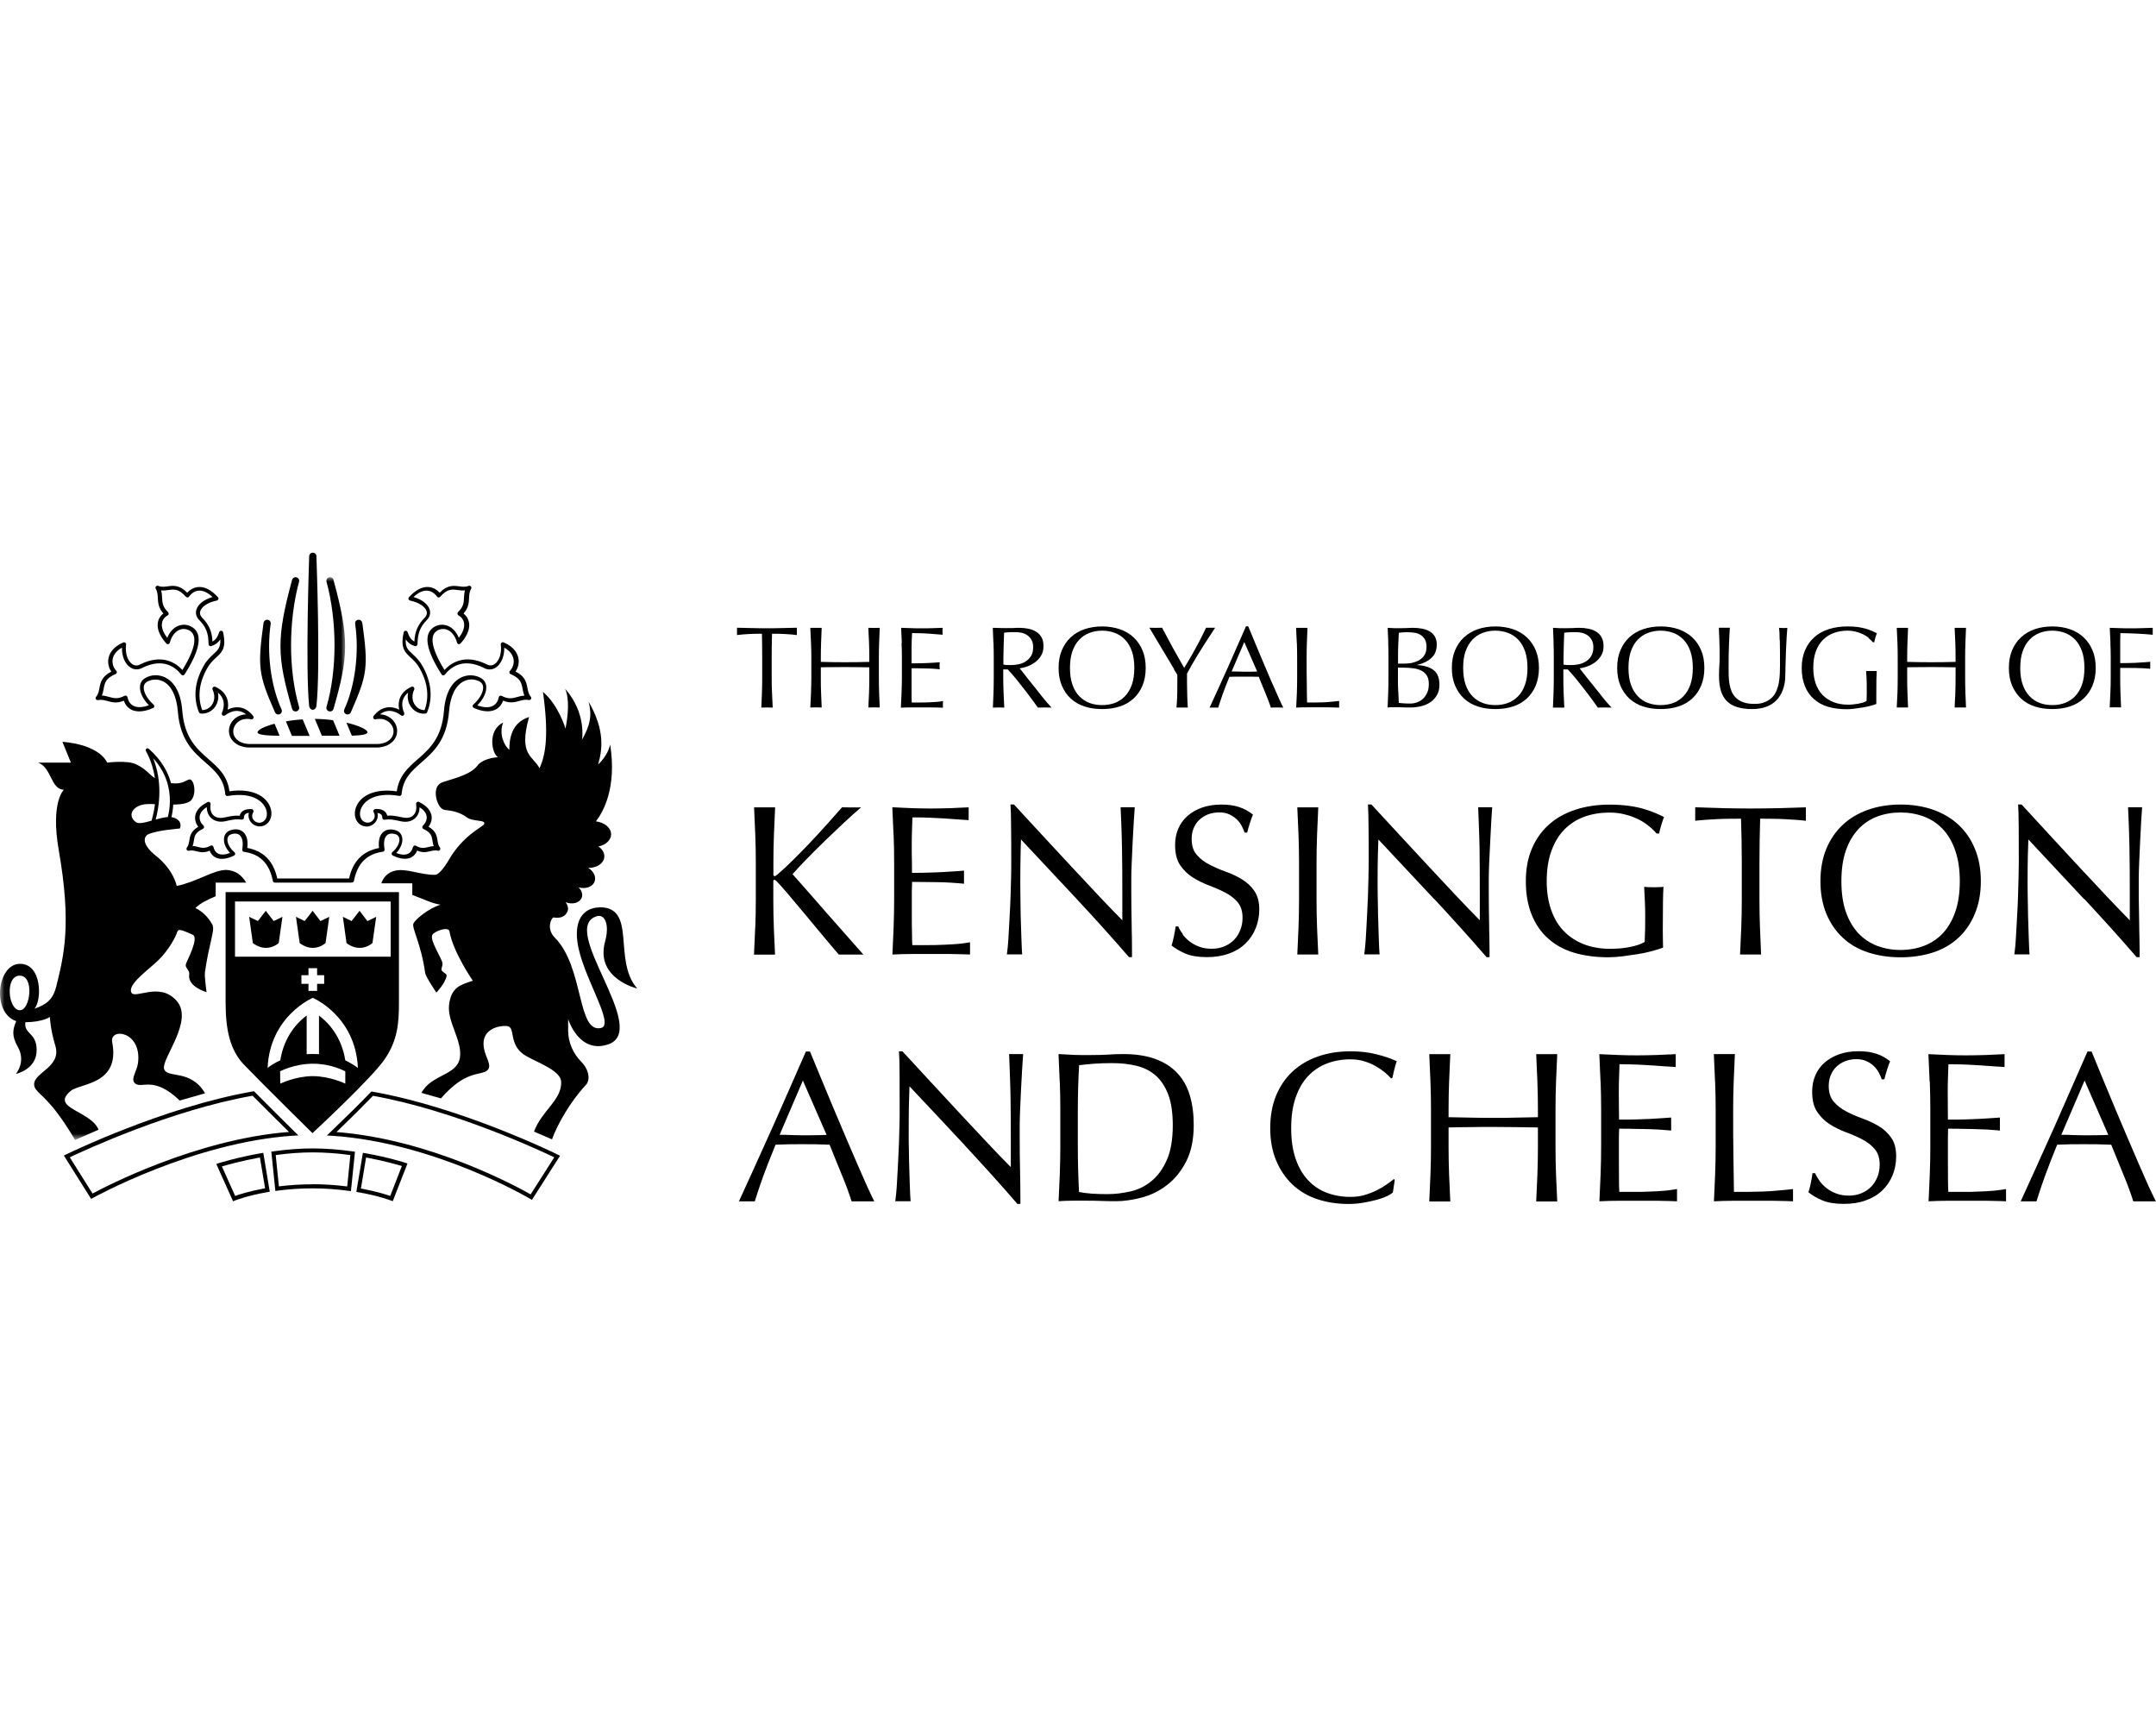 <?xml version="1.0" encoding="UTF-8"?>
<svg id="Layer_1" data-name="Layer 1" xmlns="http://www.w3.org/2000/svg" xmlns:xlink="http://www.w3.org/1999/xlink" viewBox="0 0 250 200">
  <defs>
    <style>
      .cls-1 {
        mask: url(#mask);
      }

      .cls-2 {
        fill: #fff;
      }

      .cls-2, .cls-3 {
        fill-rule: evenodd;
      }

      .cls-4 {
        mask: url(#mask-1);
      }
    </style>
    <mask id="mask" x=".03" y="66.93" width="39.99" height="65.22" maskUnits="userSpaceOnUse">
      <g id="mask-2">
        <polygon id="path-1" class="cls-2" points=".03 66.93 40.02 66.93 40.02 132.15 .03 132.15 .03 66.93"/>
      </g>
    </mask>
    <mask id="mask-1" x="0" y="66.93" width="40.02" height="65.22" maskUnits="userSpaceOnUse">
      <g id="mask-2-2" data-name="mask-2">
        <polygon id="path-1-2" data-name="path-1" class="cls-2" points=".03 66.93 40.02 66.93 40.02 132.15 .03 132.15 .03 66.93"/>
      </g>
    </mask>
  </defs>
  <g id="rbkc_100L_blue_rgb_WEB" data-name="rbkc 100L blue rgb WEB">
    <path id="Fill-1" class="cls-3" d="M87.58,107.54c.04-1.06.06-2.13.06-3.23v-4.27c0-1.09-.02-2.16-.06-3.22-.04-1.05-.14-3.21-.14-3.21h2.44s-.1,2.16-.14,3.21c-.04,1.05-.06,2.12-.06,3.21v1.36c0,.13.05.19.15.19.07,0,.18-.07.35-.22.58-.49,1.19-1.06,1.82-1.69.64-.63,1.28-1.28,1.92-1.96.64-.68,1.28-1.37,1.91-2.07.63-.7,1.81-2.04,1.81-2.04,0,0,2.01.04,2.21,0-.58.5-1.23,1.08-1.96,1.76-.73.68-1.46,1.38-2.2,2.09-.73.71-1.44,1.42-2.11,2.1-.67.69-1.23,1.29-1.68,1.8,1.34,1.51,2.69,3.04,4.05,4.61,1.37,1.56,4.16,4.71,4.16,4.71h-2.85s-1.25-1.45-1.97-2.33c-.72-.87-1.43-1.72-2.11-2.54-.69-.82-1.31-1.55-1.86-2.21-.56-.65-.96-1.11-1.23-1.38-.13-.13-.23-.2-.3-.2-.08,0-.12.05-.12.15v2.16c0,1.09.02,2.17.06,3.23.04,1.06.14,3.13.14,3.13h-2.44s.1-2.07.14-3.13"/>
    <path id="Fill-2" class="cls-3" d="M103.61,96.78c-.04-1.06-.09-2.12-.14-3.18.74.04,1.48.07,2.21.1.73.02,1.47.04,2.22.04s1.48-.02,2.21-.04c.73-.03,2.21-.1,2.21-.1v1.49s-1.01-.07-1.45-.1c-.44-.03-.9-.06-1.39-.1-.49-.03-1.02-.06-1.6-.08-.58-.03-1.27-.04-2.08-.04-.01.53-.03,1.04-.05,1.51-.02.48-.03,1.03-.03,1.64,0,.65,0,1.28.02,1.89,0,.61.01,1.08.01,1.39.73,0,1.38,0,1.96-.03.58-.02,1.11-.03,1.59-.06.48-.02.92-.05,1.33-.08.4-.02,1.15-.09,1.15-.09v1.52s-.93-.09-1.5-.12c-.57-.04-1.14-.06-1.71-.06-.57,0-1.11-.02-1.61-.02-.5,0-.91-.01-1.2-.01,0,.15,0,.31-.01.49-.01.17-.02.39-.02.66v2.46c0,.94,0,1.72.02,2.33,0,.61.02,1.08.04,1.39h1.73c.63,0,1.24-.01,1.85-.04.61-.02,1.17-.06,1.71-.1.54-.04,1.4-.19,1.4-.19v1.42s-1.48-.06-2.22-.06h-4.51c-.75,0-1.5.02-2.27.06.05-1.06.1-2.12.14-3.17.04-1.05.06-2.12.06-3.22v-4.27c0-1.09-.02-2.17-.06-3.23"/>
    <path id="Fill-3" class="cls-3" d="M124.84,104.22c-2.15-2.31-4.3-4.6-6.45-6.89-.02.46-.04,1.09-.05,1.86-.02.78-.03,1.84-.03,3.18,0,.35,0,.78.01,1.29,0,.51.02,1.05.02,1.61,0,.56.02,1.13.04,1.71.02.58.04,1.12.05,1.61.02.5.03.93.05,1.3.01.37.05.76.05.76h-1.78s.07-.47.11-.92c.04-.45.08-.98.11-1.6.03-.62.07-1.29.11-2.02.04-.73.08-1.46.1-2.18.02-.73.05-1.44.06-2.14.02-.69.02-1.31.02-1.86,0-1.59,0-2.95-.02-4.1,0-1.15-.03-2-.07-2.56h.4c1.01,1.09,2.09,2.26,3.24,3.51,1.15,1.25,2.29,2.48,3.43,3.7,1.14,1.21,2.21,2.37,3.23,3.45,1.02,1.08,1.91,2,2.67,2.77v-3.38c0-1.74-.01-3.43-.04-5.08-.02-1.64-.16-4.65-.16-4.65h1.64s-.07.91-.11,1.64c-.04.73-.09,1.51-.13,2.33-.04.83-.08,1.64-.11,2.43-.04.79-.05,1.43-.05,1.91v1.49c0,.56,0,1.15.01,1.77.01.61.02,1.23.03,1.85,0,.62.02,1.2.03,1.74,0,.54.01,1.01.01,1.4v.82h-.35c-1.9-2.2-3.93-4.45-6.08-6.76"/>
    <path id="Fill-4" class="cls-3" d="M137.13,108.33c.22.3.49.58.82.83.32.25.7.45,1.13.61.43.16.91.23,1.44.23s1.04-.1,1.48-.29c.44-.19.81-.44,1.12-.77.31-.32.54-.7.71-1.14.17-.44.25-.9.25-1.4,0-.76-.2-1.37-.58-1.81-.39-.45-.87-.82-1.46-1.12-.58-.3-1.2-.57-1.87-.82-.67-.25-1.3-.56-1.88-.93-.58-.37-1.06-.85-1.45-1.42-.39-.58-.58-1.36-.58-2.33,0-.7.12-1.33.37-1.9.25-.57.6-1.06,1.07-1.47.47-.41,1.03-.74,1.69-.97.66-.23,1.41-.35,2.23-.35s1.48.1,2.06.29c.58.19,1.12.48,1.61.88-.15.28-.57,1.6-.67,2.08h-.3c-.08-.23-.19-.48-.33-.76-.14-.27-.33-.53-.57-.76-.24-.23-.53-.43-.85-.58-.33-.16-.73-.24-1.19-.24s-.89.08-1.28.22c-.39.15-.73.36-1.02.63-.29.27-.51.6-.67.98-.16.38-.23.79-.23,1.24,0,.78.19,1.39.58,1.84.39.45.87.83,1.46,1.13.58.3,1.2.58,1.88.82.67.24,1.3.53,1.88.88.58.35,1.07.79,1.45,1.34.39.55.59,1.27.59,2.18,0,.76-.14,1.48-.41,2.16-.27.68-.67,1.27-1.19,1.78-.52.51-1.16.9-1.91,1.17-.75.27-1.61.41-2.57.41-1.03,0-1.86-.14-2.49-.41-.64-.28-1.17-.59-1.6-.94.15-.38.42-1.73.47-2.21h.3c.13.3.31.6.54.9"/>
    <path id="Fill-5" class="cls-3" d="M150.57,96.82c-.04-1.05-.14-3.21-.14-3.21h2.43s-.09,2.16-.14,3.21c-.04,1.05-.06,2.12-.06,3.22v4.27c0,1.1.02,2.18.06,3.23.04,1.06.14,3.13.14,3.13h-2.43s.09-2.07.14-3.13c.04-1.06.06-2.13.06-3.23v-4.27c0-1.09-.02-2.16-.06-3.22"/>
    <path id="Fill-6" class="cls-3" d="M166.28,104.22c-2.15-2.31-4.3-4.6-6.45-6.89-.02.46-.04,1.09-.06,1.86-.02.78-.03,1.84-.03,3.18,0,.35,0,.78.01,1.29,0,.51.02,1.05.03,1.61,0,.56.02,1.13.04,1.71.02.58.03,1.12.05,1.61.02.5.03.93.05,1.3.02.37.05.76.05.76h-1.78s.07-.47.11-.92c.04-.45.08-.98.11-1.6.03-.62.07-1.29.11-2.02.04-.73.07-1.46.1-2.18.02-.73.05-1.44.06-2.14.02-.69.03-1.31.03-1.86,0-1.59,0-2.95-.02-4.1-.01-1.15-.03-2-.07-2.56h.4c1.01,1.09,2.09,2.26,3.24,3.51,1.15,1.25,2.29,2.48,3.43,3.7,1.14,1.21,2.21,2.37,3.23,3.45,1.02,1.08,1.91,2,2.67,2.77v-3.38c0-1.74-.01-3.43-.03-5.08-.03-1.64-.16-4.65-.16-4.65h1.63s-.07.91-.11,1.64c-.04.73-.08,1.51-.12,2.33-.04.83-.08,1.64-.12,2.43-.03.79-.05,1.43-.05,1.91v1.49c0,.56,0,1.15.01,1.77,0,.61.02,1.23.03,1.85,0,.62.02,1.2.03,1.74.01.54.02,1.01.02,1.4v.82h-.35c-1.9-2.2-3.93-4.45-6.08-6.76"/>
    <path id="Fill-7" class="cls-3" d="M191.15,95.74c-.37-.3-.78-.56-1.24-.78-.45-.22-.96-.4-1.52-.54-.55-.14-1.14-.21-1.77-.21-1.03,0-1.98.16-2.87.47-.88.31-1.65.8-2.31,1.45-.65.65-1.16,1.48-1.53,2.48-.37,1-.56,2.19-.56,3.56,0,1.21.16,2.3.5,3.28.33.97.81,1.8,1.45,2.47.64.67,1.42,1.19,2.33,1.55.92.36,1.96.54,3.11.54.35,0,.71-.02,1.1-.05.38-.03.75-.08,1.1-.15.36-.07.69-.15.99-.25.3-.1.57-.22.78-.35.02-.5.04-.99.05-1.49,0-.5.01-1,.01-1.51,0-.58-.01-1.16-.04-1.73-.03-.58-.05-1.13-.08-1.66.41.08,2.07.05,2.24,0-.03.38-.05.98-.06,1.8-.01.82-.02,1.9-.02,3.24,0,.33,0,.67.01,1,.01.34.02.68.02,1.01-.35.13-.78.27-1.31.41-.52.14-1.07.26-1.66.35-.58.09-1.17.17-1.76.25-.59.07-1.12.11-1.6.11-1.47,0-2.8-.18-3.99-.53-1.18-.35-2.19-.91-3.01-1.65-.83-.74-1.47-1.67-1.91-2.78-.45-1.11-.67-2.39-.67-3.85s.23-2.66.69-3.76c.46-1.09,1.11-2.03,1.96-2.79.84-.77,1.87-1.34,3.07-1.74,1.2-.4,2.53-.6,3.98-.6.84,0,1.59.05,2.24.14.65.09,1.23.21,1.74.36.5.15.95.31,1.33.47.38.16.72.32,1.02.47-.13.23-.54,1.59-.57,1.91h-.3c-.25-.3-.56-.6-.93-.89"/>
    <path id="Fill-8" class="cls-3" d="M201.87,94.92c-.43,0-.88,0-1.35.01-.47,0-.94.02-1.41.04-.47.02-.92.05-1.36.08-.44.03-1.18.11-1.18.11v-1.56s2.16.07,3.2.1c1.04.02,2.12.04,3.21.04s2.17-.02,3.22-.04c1.04-.03,3.2-.1,3.2-.1v1.56s-.74-.08-1.18-.11c-.44-.03-.89-.06-1.36-.08-.47-.02-.94-.04-1.41-.04-.47,0-.92-.01-1.35-.01-.05,1.7-.08,3.41-.08,5.13v4.27c0,1.09.02,2.17.06,3.22.04,1.06.13,3.13.13,3.13h-2.44s.1-2.07.14-3.13c.04-1.06.06-2.13.06-3.22v-4.27c0-1.72-.03-3.43-.09-5.13"/>
    <path id="Fill-9" class="cls-3" d="M226.72,98.61c-.34-1-.83-1.83-1.45-2.49-.62-.65-1.35-1.14-2.19-1.45-.83-.31-1.74-.47-2.71-.47s-1.86.16-2.69.47c-.83.31-1.57.8-2.18,1.45-.62.66-1.11,1.48-1.46,2.49-.35,1-.52,2.19-.52,3.56s.17,2.57.52,3.56c.35,1,.84,1.83,1.46,2.49.62.65,1.35,1.13,2.18,1.45.84.31,1.73.47,2.69.47s1.89-.16,2.71-.47c.84-.32,1.57-.8,2.19-1.45.62-.66,1.1-1.49,1.45-2.49.35-1,.53-2.19.53-3.56s-.18-2.56-.53-3.56ZM211.77,98.41c.46-1.09,1.1-2.03,1.92-2.79.82-.77,1.8-1.34,2.94-1.74,1.14-.4,2.39-.6,3.75-.6s2.63.2,3.77.6c1.14.4,2.13.98,2.94,1.74.82.76,1.46,1.69,1.91,2.79.46,1.1.69,2.35.69,3.76s-.23,2.66-.69,3.76c-.45,1.1-1.09,2.04-1.91,2.8-.82.76-1.8,1.33-2.94,1.7-1.14.37-2.4.56-3.77.56s-2.61-.19-3.75-.56c-1.14-.37-2.13-.94-2.94-1.7-.82-.76-1.46-1.69-1.92-2.8-.45-1.1-.68-2.35-.68-3.76s.23-2.66.68-3.76h0Z"/>
    <path id="Fill-10" class="cls-3" d="M241.64,104.22c-2.15-2.31-4.29-4.6-6.44-6.89-.02.46-.04,1.09-.06,1.86-.02.78-.03,1.84-.03,3.18,0,.35,0,.78.01,1.29,0,.51.02,1.05.03,1.61,0,.56.02,1.13.04,1.71.01.58.03,1.12.05,1.61.02.5.04.93.05,1.3.01.37.05.76.05.76h-1.77s.07-.47.11-.92c.04-.45.08-.98.11-1.6.03-.62.07-1.29.11-2.02.04-.73.08-1.46.1-2.18.02-.73.05-1.44.06-2.14.02-.69.03-1.31.03-1.86,0-1.59,0-2.95-.01-4.1,0-1.15-.04-2-.07-2.56h.4c1.01,1.09,2.08,2.26,3.23,3.51,1.15,1.25,2.29,2.48,3.42,3.7,1.13,1.21,2.21,2.37,3.23,3.45,1.02,1.08,1.91,2,2.67,2.77v-3.38c0-1.74-.01-3.43-.04-5.08-.02-1.64-.16-4.65-.16-4.65h1.63s-.07.91-.11,1.64c-.04.73-.08,1.51-.12,2.33-.04.83-.08,1.64-.11,2.43-.03.79-.05,1.43-.05,1.91v1.49c0,.56,0,1.15.02,1.77,0,.61.02,1.23.03,1.85,0,.62.02,1.2.03,1.74,0,.54.02,1.01.02,1.4v.82h-.35c-1.9-2.2-3.93-4.45-6.08-6.76"/>
    <path id="Fill-11" class="cls-3" d="M90.39,131.57c.43,0,.88,0,1.34.03.46.02.91.03,1.34.03.46,0,.93,0,1.39-.01.46,0,.93-.02,1.39-.04l-2.75-6.3-2.7,6.3ZM101.38,139.29h-2.63s-.27-.84-.47-1.38c-.2-.54-.42-1.1-.66-1.68-.24-.59-.48-1.19-.73-1.79-.25-.6-.48-1.18-.69-1.72-.53-.02-1.07-.03-1.61-.05-.54,0-1.09-.01-1.64-.01-.51,0-1.02,0-1.51.01-.49.01-1,.03-1.51.05-.53,1.29-1.01,2.52-1.44,3.68-.43,1.17-.97,2.89-.97,2.89h-1.84s2.65-5.78,3.92-8.64c1.27-2.87,2.56-5.78,3.85-8.74h.47c.4.96.83,2,1.29,3.12.46,1.12.93,2.25,1.41,3.39.48,1.14.96,2.27,1.44,3.4.48,1.12.93,2.17,1.35,3.14.42.97.8,1.83,1.14,2.59.34.76.83,1.74.83,1.74h0Z"/>
    <path id="Fill-12" class="cls-3" d="M111.91,132.83c-2.15-2.31-4.3-4.6-6.45-6.88-.02.46-.04,1.08-.06,1.86-.02.78-.03,1.84-.03,3.17,0,.35,0,.78,0,1.29,0,.52.02,1.05.03,1.61,0,.56.02,1.14.04,1.71.01.58.03,1.12.05,1.62.02.5.03.93.05,1.3.02.37.05.76.05.76h-1.78s.07-.47.11-.92c.04-.44.08-.98.11-1.6.03-.62.07-1.29.11-2.02.04-.73.07-1.45.1-2.18.02-.73.04-1.44.06-2.14.02-.69.02-1.31.02-1.86,0-1.59,0-2.96-.01-4.1,0-1.14-.03-1.99-.07-2.56h.4c1.01,1.09,2.09,2.26,3.24,3.51,1.15,1.25,2.29,2.48,3.43,3.7,1.13,1.22,2.21,2.37,3.23,3.45,1.02,1.08,1.91,2.01,2.67,2.77v-3.38c0-1.74-.01-3.43-.04-5.08-.03-1.64-.16-4.65-.16-4.65h1.63s-.07.91-.11,1.64c-.04.73-.09,1.51-.13,2.34-.04.82-.08,1.64-.11,2.43-.03.79-.05,1.43-.05,1.91v1.49c0,.57,0,1.15.01,1.76.01.61.02,1.23.03,1.85.01.62.02,1.2.03,1.73.01.54.01,1.01.01,1.4v.82h-.35c-1.9-2.2-3.93-4.45-6.08-6.76"/>
    <path id="Fill-13" class="cls-3" d="M125.12,138.2c.35.08.82.14,1.42.19.6.04,1.21.06,1.84.06.91,0,1.82-.11,2.73-.32.91-.21,1.72-.62,2.44-1.22.72-.6,1.31-1.41,1.76-2.45.46-1.04.68-2.37.68-4.01,0-1.44-.18-2.63-.53-3.56-.36-.93-.84-1.66-1.46-2.2-.62-.54-1.36-.91-2.22-1.12-.86-.21-1.8-.31-2.83-.31-.74,0-1.44.02-2.08.07-.65.05-1.23.11-1.74.17-.05.8-.08,1.63-.11,2.5-.02.87-.04,1.75-.04,2.65v4.28c0,1.79.05,3.55.14,5.28ZM122.88,125.43c-.04-1.05-.09-2.12-.14-3.22.63.04,1.25.07,1.87.1.62.03,3.13.02,3.75-.03.62-.05,1.25-.07,1.87-.07,1.45,0,2.7.19,3.74.57,1.03.38,1.88.92,2.54,1.63.66.7,1.15,1.56,1.45,2.58.31,1.02.46,2.17.46,3.44,0,1.65-.28,3.05-.85,4.18-.57,1.13-1.3,2.05-2.19,2.74-.88.7-1.86,1.19-2.93,1.48-1.07.29-2.09.44-3.06.44-.56,0-1.12-.01-1.66-.03-.55-.02-1.1-.03-1.66-.03h-1.66c-.55,0-1.1.02-1.66.06.05-1.03.1-2.08.14-3.13.04-1.06.06-2.14.06-3.23v-4.28c0-1.09-.02-2.16-.06-3.22h0Z"/>
    <path id="Fill-14" class="cls-3" d="M160.8,138.69c-.32.16-.71.29-1.17.42-.45.12-.96.23-1.52.33-.56.1-1.15.15-1.76.15-1.31,0-2.51-.19-3.62-.56-1.11-.37-2.06-.94-2.87-1.7-.8-.76-1.43-1.69-1.89-2.79-.46-1.1-.68-2.35-.68-3.76s.23-2.66.68-3.76c.46-1.1,1.09-2.03,1.91-2.79.82-.76,1.8-1.34,2.94-1.74,1.14-.4,2.4-.6,3.77-.6,1.09,0,2.09.11,2.99.34.9.22,1.7.49,2.39.81-.13.23-.47,1.67-.52,1.94l-.15.05c-.17-.2-.4-.42-.69-.67-.3-.25-.65-.49-1.04-.72-.4-.23-.84-.43-1.34-.58-.5-.16-1.04-.24-1.64-.24-.98,0-1.88.16-2.72.48-.84.32-1.56.8-2.18,1.45-.62.65-1.1,1.48-1.45,2.49-.35,1-.52,2.19-.52,3.56s.17,2.56.52,3.57c.35,1,.83,1.83,1.45,2.48.62.66,1.35,1.14,2.18,1.45.83.31,1.74.47,2.72.47.6,0,1.15-.07,1.65-.22.5-.15.97-.33,1.39-.54.42-.21.8-.43,1.14-.67.34-.24.62-.45.86-.64l.1.1-.22,1.46c-.15.13-.38.28-.71.44"/>
    <path id="Fill-15" class="cls-3" d="M178.27,125.44c-.04-1.05-.14-3.22-.14-3.22h2.44s-.1,2.17-.14,3.22c-.04,1.05-.06,2.12-.06,3.22v4.28c0,1.09.02,2.16.06,3.23.04,1.05.14,3.13.14,3.13h-2.44s.1-2.06.14-3.12c.04-1.06.06-2.13.06-3.23v-2.23c-.89-.02-1.76-.03-2.59-.04-.83-.01-1.7-.02-2.59-.02s-1.76,0-2.59.02c-.83,0-1.7.02-2.59.04v2.23c0,1.09.02,2.17.06,3.23.04,1.06.14,3.12.14,3.12h-2.44s.1-2.08.14-3.13c.04-1.06.06-2.14.06-3.23v-4.28c0-1.09-.02-2.16-.06-3.22-.04-1.05-.14-3.22-.14-3.22h2.44s-.1,2.17-.14,3.22c-.04,1.05-.06,2.13-.06,3.22v.87c.89.02,1.76.04,2.59.05.83.02,1.7.03,2.59.03s1.75,0,2.59-.03c.83-.01,1.7-.04,2.59-.05v-.87c0-1.09-.02-2.17-.06-3.22"/>
    <path id="Fill-16" class="cls-3" d="M185.59,125.4c-.04-1.05-.09-2.12-.14-3.18.74.04,1.48.07,2.22.1.73.03,1.47.04,2.22.04s1.48-.02,2.21-.04c.73-.03,2.21-.1,2.21-.1v1.49s-1.01-.06-1.45-.09c-.44-.04-.9-.06-1.39-.1-.49-.03-1.02-.06-1.6-.09-.58-.02-1.27-.04-2.08-.04-.01.53-.03,1.03-.05,1.51-.02.48-.03,1.02-.03,1.63,0,.64,0,1.28.01,1.89,0,.61.02,1.08.02,1.39.73,0,1.38,0,1.96-.02.58-.02,1.11-.04,1.59-.06.48-.03.92-.05,1.33-.08.41-.02,1.16-.08,1.16-.08v1.51s-.94-.09-1.51-.12c-.57-.03-1.14-.05-1.71-.06-.57,0-1.11-.02-1.61-.03-.51,0-.9-.01-1.2-.01,0,.15,0,.31-.02.49-.01.17-.01.39-.01.66v2.46c0,.94,0,1.72.01,2.33,0,.62.02,1.08.04,1.39h1.73c.63,0,1.25,0,1.85-.04.6-.02,1.17-.05,1.71-.1.54-.04,1.4-.19,1.4-.19v1.42s-1.48-.06-2.22-.06h-4.51c-.75,0-1.5.02-2.27.06.05-1.06.1-2.12.14-3.17.04-1.05.06-2.12.06-3.22v-4.27c0-1.09-.02-2.17-.06-3.23"/>
    <path id="Fill-17" class="cls-3" d="M198.87,125.43c-.05-1.05-.14-3.22-.14-3.22h2.44s-.1,2.17-.14,3.22c-.04,1.05-.06,2.13-.06,3.22,0,2.09,0,3.89.03,5.43.02,1.53.04,2.9.06,4.11,1.17,0,2.3,0,3.37-.04,1.08-.02,3.48-.29,3.48-.29v1.42s-1.52-.06-2.28-.06h-4.58c-.74,0-1.51.02-2.31.06.05-1.03.09-2.08.14-3.13.04-1.06.06-2.14.06-3.23v-4.28c0-1.09-.02-2.16-.06-3.22"/>
    <path id="Fill-18" class="cls-3" d="M211.01,136.95c.22.31.5.58.82.83.32.25.7.45,1.13.61.43.16.91.23,1.44.23s1.04-.1,1.48-.29c.44-.19.81-.45,1.12-.77.3-.32.54-.7.71-1.14.17-.44.25-.9.25-1.4,0-.76-.2-1.36-.59-1.81-.39-.45-.87-.82-1.45-1.12-.58-.3-1.2-.57-1.88-.82-.67-.25-1.3-.56-1.88-.93-.58-.37-1.06-.85-1.45-1.43-.39-.58-.58-1.35-.58-2.33,0-.7.12-1.33.37-1.9.24-.57.6-1.07,1.07-1.48.47-.41,1.03-.73,1.7-.97.66-.23,1.41-.35,2.23-.35s1.48.1,2.06.29c.58.18,1.12.48,1.61.88-.15.28-.57,1.61-.67,2.09h-.3c-.08-.23-.19-.48-.33-.76-.14-.27-.34-.53-.57-.76-.24-.23-.52-.43-.86-.58-.33-.16-.73-.24-1.19-.24s-.89.08-1.28.23c-.39.15-.73.36-1.02.64-.28.27-.51.6-.66.98-.16.38-.24.8-.24,1.25,0,.77.2,1.39.58,1.83.39.45.87.82,1.45,1.13.58.31,1.21.58,1.88.82.67.24,1.29.53,1.88.88.58.34,1.06.79,1.45,1.34.39.54.58,1.28.58,2.18,0,.76-.13,1.48-.41,2.16-.27.68-.67,1.27-1.19,1.77-.52.51-1.16.89-1.91,1.16-.75.28-1.61.41-2.56.41-1.03,0-1.86-.14-2.5-.41-.64-.27-1.17-.58-1.6-.94.15-.38.42-1.73.47-2.21h.3c.13.3.31.6.53.91"/>
    <path id="Fill-19" class="cls-3" d="M223.75,125.4c-.04-1.05-.09-2.12-.14-3.18.74.04,1.47.07,2.21.1.73.03,1.47.04,2.21.04s1.48-.02,2.21-.04c.73-.03,2.2-.1,2.2-.1v1.49s-1.01-.06-1.45-.09c-.44-.04-.9-.06-1.39-.1-.49-.03-1.02-.06-1.59-.09-.58-.02-1.27-.04-2.08-.04-.01.53-.03,1.03-.05,1.51-.02.48-.03,1.02-.03,1.63,0,.64,0,1.28.01,1.89,0,.61.01,1.08.01,1.39.73,0,1.38,0,1.96-.02.58-.02,1.11-.04,1.59-.06.48-.03.92-.05,1.33-.08.4-.02,1.15-.08,1.15-.08v1.51s-.93-.09-1.49-.12c-.58-.03-1.14-.05-1.71-.06-.57,0-1.1-.02-1.61-.03-.51,0-.9-.01-1.2-.01,0,.15,0,.31-.01.49-.01.17-.01.39-.01.66v2.46c0,.94,0,1.72.01,2.33,0,.62.02,1.08.04,1.39h1.73c.63,0,1.25,0,1.85-.04.6-.02,1.17-.05,1.71-.1.54-.04,1.4-.19,1.4-.19v1.42s-1.48-.06-2.22-.06h-4.5c-.74,0-1.49.02-2.26.06.05-1.06.1-2.12.14-3.17.04-1.05.06-2.12.06-3.22v-4.27c0-1.09-.02-2.17-.06-3.23"/>
    <path id="Fill-20" class="cls-3" d="M239.02,131.57c.43,0,.87,0,1.34.03.46.02.91.03,1.34.03.46,0,.92,0,1.38-.01.46,0,.93-.02,1.39-.04l-2.75-6.3-2.7,6.3ZM250,139.29h-2.63s-.27-.84-.47-1.38c-.2-.54-.42-1.1-.66-1.68-.24-.59-.48-1.19-.73-1.79-.25-.6-.48-1.18-.7-1.72-.53-.02-1.07-.03-1.61-.05-.54,0-1.09-.01-1.63-.01s-1.02,0-1.52.01c-.49.01-1,.03-1.51.05-.53,1.29-1.01,2.52-1.43,3.68-.43,1.17-.97,2.89-.97,2.89h-1.83s2.64-5.78,3.91-8.64c1.27-2.87,2.55-5.78,3.84-8.74h.47c.4.96.83,2,1.28,3.12.47,1.12.93,2.25,1.41,3.39.48,1.14.96,2.27,1.44,3.4.48,1.12.93,2.17,1.35,3.14.42.97.8,1.83,1.14,2.59.34.76.84,1.74.84,1.74h0Z"/>
    <path id="Fill-21" class="cls-3" d="M88.35,73.48c-.23,0-.48,0-.74,0-.26.01-.51.02-.77.03-.26.01-.5.03-.74.05-.24.02-.64.07-.64.07v-.85s1.17.03,1.74.04c.56.02,1.14.02,1.73.02s1.17,0,1.73-.02c.57-.01,1.74-.04,1.74-.04v.85s-.4-.05-.64-.07c-.24-.02-.48-.04-.74-.05-.26-.02-.51-.02-.77-.03-.26,0-.5,0-.73,0-.03.93-.04,1.86-.04,2.79v2.32c0,.59.01,1.18.04,1.75.02.57.05,1.14.08,1.7-.21-.02-1.11-.02-1.32,0,.03-.56.05-1.13.07-1.7.02-.58.03-1.16.03-1.75v-2.32c0-.94-.01-1.87-.03-2.79"/>
    <path id="Fill-22" class="cls-3" d="M100.77,74.53c-.02-.57-.05-1.15-.08-1.74.12.02,1.2.02,1.32,0-.02.59-.05,1.17-.07,1.74-.02.57-.03,1.15-.03,1.74v2.32c0,.59.01,1.18.03,1.75.02.57.05,1.14.07,1.69-.21-.02-1.11-.02-1.32,0,.03-.56.05-1.12.08-1.7.02-.57.03-1.16.03-1.75v-1.21c-.48,0-.95-.02-1.4-.02-.45,0-.92-.01-1.41-.01s-.95,0-1.41.01c-.45,0-.92,0-1.4.02v1.21c0,.59,0,1.18.03,1.75.02.58.05,1.14.07,1.7-.21-.02-1.11-.02-1.32,0,.03-.56.06-1.12.08-1.69.02-.58.04-1.16.04-1.75v-2.32c0-.59-.01-1.17-.04-1.74-.02-.57-.08-1.74-.08-1.74h1.32s-.05,1.17-.07,1.74c-.02.57-.03,1.15-.03,1.74v.47c.48.01.95.02,1.4.03.45,0,.92.01,1.41.01s.95,0,1.41-.01c.45,0,.92-.02,1.4-.03v-.47c0-.59-.01-1.17-.03-1.74"/>
    <path id="Fill-23" class="cls-3" d="M104.57,74.51c-.02-.57-.05-1.15-.08-1.72.41.02.81.03,1.21.04.4.02.8.02,1.21.02s.8,0,1.2-.02c.4-.01.79-.02,1.2-.04-.03.13-.03.67,0,.8-.29-.02-.55-.04-.79-.06-.24-.02-.49-.04-.76-.06-.26-.02-.55-.04-.87-.05-.31-.01-.69-.02-1.13-.02-.01.29-.02.57-.04.82-.01.26-.02.56-.02.9s0,.69,0,1.03c0,.33,0,.58,0,.76.39,0,.75,0,1.06-.01.32-.01.6-.02.86-.03.26-.01.5-.03.72-.04.22-.01.43-.03.63-.05-.03.14-.03.69,0,.82-.23-.03-.51-.05-.81-.07-.31-.02-.62-.03-.93-.03-.31,0-.6-.01-.88-.02-.27,0-.49,0-.65,0,0,.08,0,.17,0,.26,0,.09,0,.21,0,.36v1.33c0,.51,0,.94,0,1.27,0,.33.01.58.02.75h.94c.34,0,.68,0,1-.02.33-.01.64-.03.93-.05.29-.02.54-.06.76-.1-.02.06-.03.68,0,.77-.4-.02-.81-.03-1.21-.03h-2.45c-.4,0-.82,0-1.23.03.03-.58.05-1.15.08-1.72.02-.57.04-1.15.04-1.74v-2.31c0-.6-.01-1.18-.04-1.76"/>
    <path id="Fill-24" class="cls-3" d="M116.74,77.1c.15.01.31.01.49.01.28,0,.57-.03.87-.09.3-.06.58-.17.83-.33.25-.16.46-.37.62-.63.17-.27.25-.6.25-1,0-.35-.06-.64-.19-.87-.13-.23-.3-.41-.5-.55-.21-.14-.43-.23-.67-.28-.24-.05-.48-.07-.71-.07-.31,0-.57,0-.78.02-.21.01-.38.03-.52.05-.02.5-.04.99-.05,1.47-.02.49-.03.97-.03,1.45v.77c.12.03.26.05.41.06ZM115.19,74.53c-.02-.57-.04-1.15-.07-1.74.26.02,2.05.05,2.3.03.25-.02.51-.03.77-.03.38,0,.74.04,1.08.11.34.07.64.19.9.36.26.16.46.38.61.65.15.27.22.61.22,1.01,0,.43-.1.8-.29,1.11-.19.31-.43.57-.71.77-.28.2-.58.36-.89.47-.32.11-.61.19-.87.22.11.13.26.32.45.57.19.24.4.51.63.8.23.29.48.6.73.91.25.32.49.63.73.92.23.3.45.56.66.8.21.24.37.42.5.55-.14-.02-1.46-.02-1.59,0-.14-.19-.34-.47-.62-.85-.27-.38-.58-.78-.91-1.21-.33-.43-.67-.86-1.02-1.29-.35-.42-.67-.79-.95-1.08h-.52v.98c0,.59.02,1.18.04,1.75.02.58.05,1.14.08,1.7-.2-.02-1.11-.02-1.32,0,.03-.56.05-1.12.07-1.69.02-.58.03-1.16.03-1.75v-2.32c0-.59-.01-1.17-.03-1.74h0Z"/>
    <path id="Fill-25" class="cls-3" d="M131.25,75.51c-.19-.54-.45-.99-.79-1.34-.34-.35-.73-.62-1.19-.79-.46-.17-.95-.26-1.48-.26s-1.01.09-1.46.26c-.45.17-.85.44-1.19.79-.34.35-.6.8-.79,1.34-.19.54-.28,1.19-.28,1.93s.09,1.39.28,1.93c.19.54.45.99.79,1.34.34.35.73.62,1.19.79.45.17.94.25,1.46.25s1.02-.08,1.48-.25c.45-.17.85-.44,1.19-.79.33-.35.6-.8.79-1.34.19-.55.28-1.19.28-1.93s-.09-1.39-.28-1.93ZM123.12,75.4c.25-.59.59-1.1,1.04-1.51.44-.41.97-.73,1.6-.94.62-.21,1.3-.32,2.03-.32s1.43.11,2.05.32c.62.21,1.15.53,1.6.94.44.41.79.92,1.04,1.51.25.59.37,1.27.37,2.04s-.12,1.44-.37,2.04c-.25.6-.59,1.1-1.04,1.51-.44.41-.98.72-1.6.92-.62.2-1.3.3-2.05.3s-1.41-.1-2.03-.3c-.62-.2-1.15-.51-1.6-.92-.45-.41-.79-.92-1.04-1.51-.25-.6-.37-1.28-.37-2.04s.12-1.44.37-2.04h0Z"/>
    <path id="Fill-26" class="cls-3" d="M136.15,77.59c-.17-.29-.37-.62-.58-.97-.21-.35-.44-.73-.67-1.12-.23-.39-.46-.76-.67-1.12-.21-.36-.4-.68-.57-.96-.17-.28-.3-.5-.39-.64.13.02,1.36.02,1.48,0,.41.78.82,1.54,1.23,2.3.42.76.86,1.54,1.33,2.36.21-.33.42-.68.64-1.07.23-.38.45-.78.67-1.18.23-.41.44-.81.65-1.22.21-.41.58-1.19.58-1.19h1.05s-.82,1.25-1.16,1.78c-.34.53-.64,1.01-.9,1.44-.26.43-.49.82-.69,1.17-.2.35-.37.66-.51.93,0,.34,0,.69,0,1.06,0,.38.01.75.02,1.11,0,.37.02.7.03,1.01.01.31.05.75.05.75h-1.32s.09-1.03.09-1.69c0-.67.01-1.36.01-2.09-.09-.15-.22-.37-.4-.66"/>
    <path id="Fill-27" class="cls-3" d="M142.82,77.85c.23,0,.48,0,.73.01.25.01.5.02.73.02.25,0,.5,0,.75,0,.25,0,.5-.01.75-.02l-1.5-3.42-1.47,3.42ZM148.79,82.04c-.13-.02-1.3-.02-1.43,0-.06-.21-.15-.45-.26-.75-.11-.29-.23-.59-.36-.91-.13-.32-.26-.64-.4-.97-.13-.33-.26-.64-.38-.94-.29-.01-.58-.02-.87-.02-.3,0-1.44,0-1.71,0-.27,0-.54.01-.82.02-.29.7-.55,1.37-.78,2-.23.64-.52,1.57-.52,1.57h-1s1.44-3.13,2.13-4.68c.69-1.55,1.39-3.13,2.09-4.74h.26c.22.52.45,1.08.7,1.69.25.6.51,1.22.77,1.84.26.62.52,1.23.78,1.84.26.61.5,1.18.74,1.7.23.52.44.99.62,1.4.18.41.34.73.45.94h0Z"/>
    <path id="Fill-28" class="cls-3" d="M150.37,74.53c-.02-.57-.08-1.74-.08-1.74h1.32s-.05,1.17-.07,1.74c-.02.57-.03,1.15-.03,1.75,0,1.13,0,2.11.02,2.94,0,.83.02,1.57.03,2.23.64,0,1.25,0,1.83-.02.58-.01,1.89-.16,1.89-.16v.77s-.83-.03-1.24-.03h-2.49c-.4,0-.82,0-1.25.03.03-.56.06-1.12.08-1.69.02-.58.03-1.16.03-1.75v-2.32c0-.59-.01-1.17-.03-1.74"/>
    <path id="Fill-29" class="cls-3" d="M162.14,80.15c.02.45.04.9.06,1.35.17.02.37.04.61.05.23.02.47.02.71.02.29,0,.56-.05.83-.15.26-.1.49-.24.69-.44.2-.19.35-.43.47-.71.12-.28.17-.6.17-.96,0-.39-.07-.71-.21-.95-.14-.24-.34-.44-.6-.58-.26-.14-.57-.24-.94-.29-.36-.05-.77-.08-1.22-.08h-.61v1.37c0,.45,0,.91.03,1.36ZM163.78,76.83c.31-.06.59-.17.83-.32.24-.15.44-.34.58-.59.15-.24.22-.56.22-.93s-.07-.66-.2-.88c-.14-.22-.31-.39-.51-.51-.2-.12-.44-.21-.7-.24-.26-.04-.52-.06-.78-.06-.23,0-.43,0-.59.02-.16.01-.3.03-.43.05-.02.43-.04.86-.06,1.28-.02.42-.03.85-.03,1.28v1.01h.73c.31,0,.63-.03.94-.09ZM160.98,74.51c-.02-.57-.04-1.15-.07-1.72.23.02.47.03.71.04.24.02,1.19,0,1.43-.01.24-.02.48-.03.71-.03.39,0,.75.03,1.09.09.34.06.64.16.9.31.26.15.47.34.62.6.15.25.23.56.23.94,0,.67-.21,1.19-.63,1.56-.42.38-.96.65-1.64.8v.02c.8.04,1.43.23,1.89.57.46.36.69.92.69,1.69,0,.5-.1.92-.31,1.26-.21.34-.47.62-.81.83-.33.21-.7.36-1.1.44-.4.09-.79.13-1.19.13-.21,0-.43,0-.65-.01-.22-.01-.44-.02-.65-.02h-.65c-.22,0-.44,0-.65.03.02-.58.05-1.15.07-1.72.02-.57.03-1.15.03-1.74v-2.31c0-.6-.01-1.18-.03-1.76h0Z"/>
    <path id="Fill-30" class="cls-3" d="M176.84,75.51c-.19-.54-.45-.99-.79-1.34-.33-.35-.73-.62-1.19-.79-.45-.17-.95-.26-1.48-.26s-1.01.09-1.46.26c-.46.17-.85.44-1.19.79-.33.35-.6.8-.79,1.34-.19.54-.28,1.19-.28,1.93s.1,1.39.28,1.93c.19.54.45.99.79,1.34.34.35.73.62,1.19.79.45.17.94.25,1.46.25s1.03-.08,1.48-.25c.45-.17.85-.44,1.19-.79.34-.35.6-.8.79-1.34.19-.55.28-1.19.28-1.93s-.1-1.39-.28-1.93ZM168.72,75.4c.25-.59.59-1.1,1.04-1.51.45-.41.98-.73,1.6-.94.62-.21,1.3-.32,2.03-.32s1.43.11,2.05.32c.62.21,1.15.53,1.6.94.44.41.79.92,1.04,1.51.24.59.37,1.27.37,2.04s-.13,1.44-.37,2.04c-.25.6-.6,1.1-1.04,1.51-.44.41-.98.72-1.6.92-.62.2-1.3.3-2.05.3s-1.41-.1-2.03-.3c-.62-.2-1.15-.51-1.6-.92-.44-.41-.79-.92-1.04-1.51-.25-.6-.37-1.28-.37-2.04s.12-1.44.37-2.04h0Z"/>
    <path id="Fill-31" class="cls-3" d="M181.7,77.1c.15.01.31.01.49.01.28,0,.57-.03.87-.09.3-.06.57-.17.83-.33.25-.16.46-.37.62-.63.16-.27.25-.6.25-1,0-.35-.06-.64-.2-.87-.13-.23-.29-.41-.5-.55-.21-.14-.43-.23-.67-.28-.24-.05-.48-.07-.71-.07-.31,0-.57,0-.78.02-.21.01-.38.03-.52.05-.02.5-.03.99-.05,1.47-.02.49-.03.97-.03,1.45v.77c.12.03.26.05.41.06ZM180.15,74.53c-.02-.57-.04-1.15-.07-1.74.26.02.51.03.76.04.25.02,1.28,0,1.54-.01.25-.02.51-.03.76-.03.38,0,.74.04,1.08.11.34.07.64.19.9.36.26.16.46.38.6.65.15.27.22.61.22,1.01,0,.43-.09.8-.29,1.11-.19.31-.43.57-.71.77-.28.2-.58.36-.9.47-.32.11-.61.19-.87.22.11.13.25.32.44.57.19.24.4.51.64.8.23.29.47.6.73.91.25.32.49.63.73.92.23.3.45.56.66.8.21.24.37.42.5.55-.14-.02-1.46-.02-1.59,0-.14-.19-.34-.47-.61-.85-.27-.38-.58-.78-.91-1.21-.33-.43-.67-.86-1.02-1.29-.35-.42-.67-.79-.95-1.08h-.51v.98c0,.59.01,1.18.03,1.75.03.58.08,1.7.08,1.7h-1.32s.04-1.12.07-1.69c.02-.58.03-1.16.03-1.75v-2.32c0-.59,0-1.17-.03-1.74h0Z"/>
    <path id="Fill-32" class="cls-3" d="M196.01,75.51c-.19-.54-.45-.99-.79-1.34-.34-.35-.73-.62-1.19-.79-.45-.17-.95-.26-1.48-.26s-1.01.09-1.46.26c-.46.17-.85.44-1.19.79-.34.35-.6.8-.79,1.34-.19.54-.28,1.19-.28,1.93s.09,1.39.28,1.93c.19.54.46.99.79,1.34.34.35.73.62,1.19.79.46.17.94.25,1.46.25s1.03-.08,1.48-.25c.45-.17.85-.44,1.19-.79.33-.35.6-.8.79-1.34.19-.55.28-1.19.28-1.93s-.09-1.39-.28-1.93ZM187.89,75.4c.25-.59.59-1.1,1.04-1.51.44-.41.98-.73,1.6-.94.62-.21,1.3-.32,2.04-.32s1.43.11,2.05.32c.62.21,1.15.53,1.6.94.44.41.79.92,1.04,1.51.25.59.37,1.27.37,2.04s-.12,1.44-.37,2.04c-.25.6-.59,1.1-1.04,1.51-.44.41-.98.72-1.6.92-.62.2-1.3.3-2.05.3s-1.42-.1-2.04-.3c-.62-.2-1.15-.51-1.6-.92-.44-.41-.79-.92-1.04-1.51-.25-.6-.37-1.28-.37-2.04s.12-1.44.37-2.04h0Z"/>
    <path id="Fill-33" class="cls-3" d="M206.36,74.21c0-.69-.03-1.17-.07-1.42.1.02.81.04.96,0-.03.31-.05.69-.08,1.12-.03.44-.05.9-.07,1.4-.02.5-.04,1.01-.05,1.53-.02.52-.03,1.04-.04,1.53,0,.6-.1,1.14-.28,1.61-.18.48-.42.88-.75,1.22-.32.33-.72.58-1.19.75-.47.17-1.01.26-1.62.26-1.35,0-2.33-.31-2.93-.92-.61-.61-.91-1.57-.91-2.9,0-.42.01-.8.03-1.13.03-.32.04-.66.04-1,0-.75,0-1.42-.03-2-.02-.58-.06-1.48-.06-1.48h1.28s-.04.45-.05.77c-.02.32-.04.68-.05,1.08-.02.4-.03.84-.04,1.3,0,.47-.01.95-.01,1.46,0,.3,0,.62.01.95.01.33.04.65.09.96.06.31.14.6.26.89.12.28.3.53.52.74.22.21.51.38.85.5.34.12.76.18,1.27.18s.91-.07,1.24-.22c.33-.14.61-.33.83-.56.22-.23.39-.5.51-.81.12-.3.21-.62.26-.95.05-.34.09-.67.1-1,0-.33.02-.64.02-.91,0-1.28,0-2.26-.02-2.95"/>
    <path id="Fill-34" class="cls-3" d="M216.69,73.95c-.2-.16-.43-.3-.68-.42-.24-.12-.52-.22-.82-.29-.3-.08-.62-.12-.97-.12-.56,0-1.08.09-1.56.26-.48.17-.9.44-1.26.79-.36.35-.64.8-.84,1.34-.2.54-.3,1.18-.3,1.93,0,.65.09,1.25.27,1.78.18.53.44.97.79,1.34.35.36.77.64,1.27.84.5.2,1.06.3,1.7.3.19,0,.39,0,.59-.03.2-.02.41-.05.6-.08.19-.04.37-.08.54-.13.16-.05.31-.12.42-.19,0-.27.02-.54.02-.81,0-.27,0-.54,0-.82,0-.32,0-.63-.02-.94-.01-.31-.05-.9-.05-.9h1.23s-.03.53-.04.98c0,.44-.01,1.03-.01,1.75,0,.18,0,.36,0,.54,0,.19,0,.36,0,.55-.19.07-.42.15-.7.22-.28.08-.59.14-.91.19-.32.05-.64.1-.96.14-.32.04-.61.06-.87.06-.8,0-1.52-.1-2.17-.29-.64-.19-1.19-.49-1.64-.9-.45-.4-.8-.9-1.04-1.51-.24-.6-.36-1.3-.36-2.09s.13-1.44.38-2.04c.25-.59.61-1.1,1.07-1.51.46-.41,1.02-.73,1.67-.94.65-.21,1.38-.32,2.17-.32.46,0,.87.02,1.22.07.35.05.67.12.94.2.27.08.51.17.72.26.21.09.39.18.55.26-.07.12-.29.86-.31,1.04h-.16c-.14-.16-.3-.32-.51-.49"/>
    <path id="Fill-35" class="cls-3" d="M226.73,74.53c-.02-.57-.08-1.74-.08-1.74h1.32s-.05,1.17-.07,1.74c-.02.57-.03,1.15-.03,1.74v2.32c0,.59.01,1.18.03,1.75.02.57.07,1.69.07,1.69h-1.32s.06-1.12.08-1.7c.02-.57.03-1.16.03-1.75v-1.21c-.48,0-.95-.02-1.4-.02-.46,0-.93-.01-1.41-.01s-.95,0-1.4.01c-.45,0-.92,0-1.4.02v1.21c0,.59,0,1.18.03,1.75.02.58.07,1.7.07,1.7h-1.31s.05-1.12.08-1.69c.02-.58.03-1.16.03-1.75v-2.32c0-.59-.01-1.17-.03-1.74-.02-.57-.08-1.74-.08-1.74h1.31s-.04,1.17-.07,1.74c-.02.57-.03,1.15-.03,1.74v.47c.48.01.95.02,1.4.03.45,0,.92.01,1.4.01s.95,0,1.41-.01c.45,0,.92-.02,1.4-.03v-.47c0-.59-.01-1.17-.03-1.74"/>
    <path id="Fill-36" class="cls-3" d="M241.42,75.51c-.19-.54-.45-.99-.79-1.34-.34-.35-.73-.62-1.19-.79-.45-.17-.94-.26-1.47-.26s-1.01.09-1.46.26c-.45.17-.85.44-1.18.79-.34.35-.6.8-.79,1.34-.19.54-.28,1.19-.28,1.93s.09,1.39.28,1.93c.19.54.45.99.79,1.34.33.35.73.62,1.18.79.45.17.94.25,1.46.25s1.02-.08,1.47-.25c.46-.17.85-.44,1.19-.79.34-.35.6-.8.79-1.34.19-.55.28-1.19.28-1.93s-.09-1.39-.28-1.93ZM233.31,75.4c.25-.59.59-1.1,1.04-1.51.44-.41.97-.73,1.59-.94.62-.21,1.3-.32,2.03-.32s1.43.11,2.04.32c.62.21,1.15.53,1.59.94.45.41.79.92,1.04,1.51.25.59.37,1.27.37,2.04s-.12,1.44-.37,2.04c-.25.6-.59,1.1-1.04,1.51-.44.41-.97.72-1.59.92-.62.2-1.3.3-2.04.3s-1.42-.1-2.03-.3c-.62-.2-1.15-.51-1.59-.92-.44-.41-.79-.92-1.04-1.51-.25-.6-.37-1.28-.37-2.04s.12-1.44.37-2.04h0Z"/>
    <path id="Fill-37" class="cls-3" d="M244.72,74.53c-.02-.57-.05-1.15-.08-1.74.41.02.81.03,1.21.04.41.02.8.02,1.21.02s.81,0,1.22-.02c.41-.01,1.34-.04,1.34-.04v.81s-.53-.06-.87-.08c-.34-.02-.69-.04-1.04-.06-.35-.02-.69-.03-1.03-.04-.32,0-.59-.01-.81-.01-.01.32-.02.62-.02.9,0,.29,0,.58,0,.87,0,.31,0,.61,0,.87,0,.27,0,.55,0,.83.6,0,1.19,0,1.76-.03.58-.02,1.72-.12,1.72-.12v.81s-.48-.05-.76-.06c-.28-.01-.58-.02-.89-.03-.3,0-.61-.01-.93-.01h-.9v1.14c0,.6.01,1.18.03,1.75.02.57.04,1.14.07,1.69-.21-.02-1.11-.02-1.32,0,.03-.56.05-1.12.08-1.69.03-.58.04-1.16.04-1.75v-2.32c0-.59-.01-1.17-.04-1.74"/>
    <path d="M61.68,139.12l-.2-.12c-.11-.07-11.1-6.56-23.04-7.32l-.54-.03.39-.37c1.87-1.79,3.45-3.35,4.69-4.64l.09-.09.12.02c10.34,1.81,21.4,7.25,21.51,7.31l.24.12-3.27,5.13ZM39.01,131.25c10.96.85,20.99,6.36,22.52,7.23l2.74-4.3c-1.65-.79-11.62-5.46-21.02-7.13-1.15,1.19-2.57,2.6-4.23,4.2ZM10.57,139.01l-3.16-5.03.24-.12c.11-.06,11.3-5.52,21.68-7.32l.12-.02.09.09c1.53,1.54,3.31,3.31,4.68,4.66l.38.37-.53.03c-11.6.74-23.18,7.16-23.3,7.22l-.2.11ZM8.09,134.18l2.64,4.2c1.56-.84,12.09-6.31,22.78-7.14-1.28-1.27-2.85-2.82-4.22-4.2-9.45,1.66-19.53,6.35-21.2,7.14Z"/>
    <path id="Fill-40" class="cls-3" d="M36.27,109.9c.87,0,1.48-.56,1.48-.56l.43-3.04-1.02.49-.91-1.19-.92,1.19-1.01-.49.43,3.04s.65.56,1.52.56"/>
    <path id="Fill-41" class="cls-3" d="M41.71,109.9c.87,0,1.48-.56,1.48-.56l.43-3.04-1.02.49-.91-1.19-.92,1.19-1.01-.49.42,3.04s.65.56,1.52.56"/>
    <path id="Fill-42" class="cls-3" d="M30.84,109.9c.87,0,1.48-.56,1.48-.56l.43-3.04-1.02.49-.91-1.19-.92,1.19-1.01-.49.43,3.04s.65.56,1.52.56"/>
    <path id="Fill-43" class="cls-3" d="M27.25,110.92h18.05v-6.4h-18.05v6.4ZM37.59,113.07v1h-.82v.82h-1v-.82h-.82v-1h.82v-.82h1v.82h.82ZM40.04,122.95c-.45-2.88-2.09-4.49-3.05-5.2v4.47c-.62-.02-.81-.03-1.43,0v-4.48c-.96.71-2.6,2.31-3.06,5.2,0,0-.8.34-1.47.88.27-6.04,5.24-8.13,5.24-8.13,0,0,4.96,2.09,5.23,8.13-.68-.53-1.47-.88-1.47-.88ZM40.04,125.64s-1.78-.87-3.77-.87-3.77.87-3.77.87l-.02-1.43s1.64-.88,3.82-.88,3.74.89,3.74.89v1.43ZM26.16,103.43v12.8c0,3.28.55,5.56,2.14,7.22,2.12,2.21,7.93,7.93,7.93,7.93,0,0,6.82-6.31,8.36-8.55,1.54-2.23,1.67-4.27,1.67-6.6v-12.8h-20.11Z"/>
    <path d="M45.53,139.27l-.22-.09s-1.43-.55-3.76-.95l-.23-.04.76-4.53.24.04c2.73.48,4.67,1.11,4.69,1.12l.24.08-1.71,4.37ZM41.86,137.8c1.74.32,2.93.7,3.39.86l1.35-3.47c-.57-.17-2.12-.61-4.15-.99l-.6,3.6ZM27.02,139.27l-1.94-4.32.25-.08s2.1-.67,4.96-1.17l.24-.04.75,4.51-.23.04c-2.4.41-3.8.98-3.81.98l-.21.09ZM25.73,135.24l1.54,3.42c.46-.17,1.66-.56,3.47-.89l-.6-3.57c-2.14.39-3.8.86-4.41,1.04ZM40.68,138.1l-.24-.03c-2.77-.38-5.6-.38-8.27-.02l-.24.03-.47-4.56.23-.03c1.62-.23,3.16-.34,4.59-.34s3.02.12,4.65.35l.23.03-.47,4.59ZM36.24,137.3c1.33,0,2.69.09,4.02.26l.37-3.64c-1.53-.21-3-.31-4.36-.31s-2.78.1-4.3.31l.37,3.63c1.27-.16,2.58-.24,3.89-.24Z"/>
    <path id="Fill-46" class="cls-3" d="M35.85,64.49s-.45,13.14,0,17.39c.02.17.19.41.42.41s.39-.21.42-.41c.49-4.23,0-17.39,0-17.39,0-.23-.19-.41-.42-.41s-.42.18-.42.41"/>
    <path id="Fill-47" class="cls-3" d="M33.87,67.23c-1.84,6.78-1.75,8.92,0,14.96.06.22.3.34.52.28.22-.06.35-.29.29-.51-1.24-4.25-1.24-9.96,0-14.52.06-.22-.07-.44-.3-.5-.22-.06-.45.07-.51.29"/>
    <path id="Fill-48" class="cls-3" d="M30.56,72.19c-.7,5.13-.61,6.02,1.33,10.4.09.21.34.3.55.21.21-.09.3-.34.21-.54-1.26-2.74-1.75-6.64-1.26-9.94.03-.22-.12-.43-.35-.46-.23-.03-.44.12-.48.35"/>
    <path id="Fill-49" class="cls-3" d="M42.01,72.19c.7,5.13.61,6.02-1.33,10.4-.09.21-.34.3-.55.21-.21-.09-.3-.34-.21-.54,1.26-2.74,1.75-6.64,1.26-9.94-.03-.22.12-.43.35-.46.23-.03.44.12.47.35"/>
    <g id="Group-53">
      <g class="cls-1">
        <path id="Fill-50" class="cls-3" d="M38.67,67.23c1.84,6.78,1.75,8.92,0,14.96-.06.22-.29.34-.52.28-.22-.06-.35-.29-.29-.51,1.24-4.25,1.24-9.96,0-14.52-.06-.22.07-.44.3-.5.22-.06.45.07.51.29"/>
      </g>
      <g class="cls-4">
        <path id="Fill-52" class="cls-3" d="M15.74,95.31c-1.1-.83-.24-2.09,1.5-2.09.23,0,.48,0,.73.02-.11.88-.29,1.55-.4,1.91-.79.23-1.5.41-1.83.16ZM17.76,87.91c1.55,1.71,1.94,3.53,1.94,4.92,0,.81-.13,1.47-.24,1.9-.44.03-.93.15-1.41.29.18-.66.43-1.82.43-3.23,0-1.18-.18-2.52-.72-3.88ZM2.29,117.13c-1.37-.05-1.73-4.01,0-4.01s1.23,4.05,0,4.01ZM24.68,107.3c-.22-.41-.85-1.48-2.03-2.02.67-.62,1.31-.91,2.36-1.37v-1.58h3.54c-.57-.91-1.2-1.39-2.29-1.47-1.53,0-3.27,1.32-5.76,1.86-.55-2.1-2.27-3.37-2.38-3.46-1.81-1.44-1.42-2.31-.91-2.54.99-.46,3.64-.66,3.64-.66,0,0,.42-.79-.59-1.22-.12-.05-.24-.08-.38-.1.09-.36.17-.86.21-1.45.96-.02,1.79-.14,2.12-.56.64-.82.25-2.54-.3-2.35-.48.15-.79.57-2.08.42-.35-1.3-1.11-2.7-2.59-3.99-.08-.07-.19-.07-.27,0-.08.06-.1.17-.05.26.58,1.06.89,2.14,1.04,3.15-.69-.44-.97-1.03-2.19-1.61-1-.49-3.34-.19-3.34-.19-1.12-2.22-5.19-2.41-5.19-2.41l.98,2.41h-3.79c1.58.6,1.44,3.11,2.98,3.14,0,0-1.57,1.41-.6,6.99,1.51,8.66.6,12.23-.29,15.83-.36,1.47-1.12,2.1-2.53,2.57.87-.91.92-5.27-1.73-5.2-2.6.07-3.25,5.68-.38,6.64-.39.94-.57,1.66.19,3,.98,1.72-.23,3.12-.23,3.12,0,0,2.47-.5,2.41-2.85-.05-1.98-1.49-1.74-1.31-3.14,2.04-.02,2.84-.61,2.84-.61,0,0,.05,1.41.64,3.35.74,2.48-2.54,3.08-2.46,4.5.04.82,1.04,1.06,2.77,3.4,1.09,1.46,1.97,3.01,1.97,3.01l2.73-1.19c-.91-2.23-5.7-2.48-3.2-4.52,1.08-.87,5.73-.71,4.78-5.63-.33-1.73,3.48-1.3,2.99,2.44-.13.97-.95,1.9-.29,2.38.8.57,2.13-.93,5.13,1.95l2.94-.84c-1.68-2.88-4.48-1.67-4.76-2.86-.27-1.19,3.45-5.54,1.49-7.83-2.01-2.35-4.96-.09-5.3-1.04-.34-.95,1.87-2.48,3.13-3.68,1.32-1.27,2.1-2.9,2.2-3.27.13-.51.74-.16,1.81.3.77.33-.66,2.98-.79,3.39-.15.47.47.68.38,1.23-.21,1.41,2.01,2.03,2.01,2.03,0,0-.25-1.8-.19-2.27.43-3.14,1.16-4.92.9-5.42h0Z"/>
      </g>
    </g>
    <path id="Fill-54" class="cls-3" d="M69.47,105.21c-1.5.03-2.92,1.08-2.51,4.04.54,3.91,4.43,9.57,2.72,9.94-2.78.6-1.95-7.04-5.34-10.47-1.08-1.09-.35-2.36-.16-2.35.59.09,1.26.05,1.6-.64.18-.35.07-.78-.21-1.14.02,0,.04.02.06.03.79.29,1.61.04,1.83-.55.14-.4-.02-.85-.38-1.19.83.23,1.65-.05,1.87-.68.2-.55-.12-1.19-.74-1.58.97.03,1.79-.5,1.86-1.23.05-.48-.22-.94-.68-1.25.84-.17,1.45-.72,1.47-1.38.02-.76-.75-1.41-1.76-1.53.82-1.05,2.45-3.87,1.65-8.92-.27,1.35-1.39,2.32-1.39,2.32.47-1.68.83-3.93-1.1-7.26.41,1.63.16,2.72-.77,4.4,0,0,.54-3.09-1.96-5.91.52,1.16.35,3.11.04,4.61,0,0-.79-2.71-2.61-4.25.66,4.74.38,7.17-.4,8.85-.75-1.46-2.47-1.46-1.21-5.94-2.04.66-2.29,2.51-2.29,3.81-.6-.48-1.23-1.83-.72-3.16-1.79.84-1.36,3.54-.6,4.02-.48,0-1.85.24-2.38.97-.88,1.21-3.62,1.69-4.21,2-.86.45-.63,1.65-.46,2.13.17.48.48.97.93,1.01.78.08,1.7.25,2.48.84.72.55,2.32.26,2.03.81-.18.33-2.42,1.28-4.05,4.08-.62,1.07-1.25,1.78-1.61,1.79-1.67.03-3.38-.79-4.66-.48-.83.17-1.39.81-1.59,1.46h3.59v1.35c1.22.44,2.29,1,3.27,1.13-1.41.44-2.87,1.67-3.13,2.16-.26.5.87,2.28,1.35,5.75.06.45,1.3,2.28,1.3,2.28,0,0,1.01-1.04,1.19-1.92.06-.3-.55-.44-.59-.71-.04-.29.12-.33.11-.75-.01-.51-1.54-2.69-1.17-3.32.25-.42,1.87-1.02,1.98-.39.43,2.43,2.71,5.72,2.71,5.72-1.4.46-2.52.72-2.76,2.81-.22,1.95,1.56,4.15,1.26,6.1-.32,2.1-3.32,1.92-4.46,4.09l2.26.64c2.82-3.25,4.53-2.64,5.31-3.2.65-.47.03-1.3-.23-2.22-.78-2.76,1.91-3.07,2.63-2.96,1,.16.03,2.29,2.23,3.5,1.47.81,3.94,1.69,4,2.94.11,2.1-2.26,3.36-3.15,5.79l2.09.9c.6-1.73,2.21-4.49,3.91-6.29.6-.64.34-1.86-.56-2.75-.89-.9-1.48-2.22-1.48-3.56v-1.34s1.25,4.05,4.61,2.94c5.05-1.66-5.86-13.56-1.26-14.88.83-.24,1.51.84.93,2.96-1.16,4.29,3.73,5.43,3.73,5.43-2.9-3.3.06-9.51-4.45-9.42"/>
    <path d="M40.66,102.33h-8.79c-.11,0-.21-.08-.23-.19-.51-2.65-2.16-3.2-3.35-3.38-.06,0-.12-.04-.16-.1-.04-.05-.05-.12-.04-.18.13-.79.03-1.37-.3-1.65-.24-.2-.61-.24-1.01-.09-.23.08-.36.24-.4.47-.08.48.25,1.14.8,1.59.06.05.09.13.09.21,0,.08-.06.15-.13.19-1.07.52-1.74.41-2.12.23-.33-.16-.57-.43-.71-.8-.64.28-1.1.17-1.52.07-.3-.07-.56-.14-.88-.06-.1.02-.2-.02-.25-.1s-.05-.19.01-.27c.19-.25.23-.51.28-.81.08-.52.17-1.1,1.04-1.6-.29-.38-.42-.83-.35-1.27.07-.44.37-1.07,1.44-1.6.08-.04.17-.03.24.02.07.05.11.14.1.22-.08.57.03,1.03.33,1.3.27.26.69.35,1.16.27.15-.03.28-.06.41-.08.48-.1.9-.19,1.47-.14.04-.19.13-.34.27-.47.32-.29.78-.32,1.12-.3.08,0,.15.05.19.13.04.07.04.16,0,.23-.18.3-.17.63.03.89.21.27.56.39.88.3.51-.14.77-.69.63-1.33-.2-.9-1.38-2.28-4.52-1.74-.07.01-.13,0-.18-.05-.05-.04-.09-.1-.09-.17-.16-1.79-1.15-2.65-2.28-3.65-1.39-1.21-2.96-2.59-3.22-5.95-.14-1.74-.74-2.97-1.69-3.46-.74-.37-1.48-.21-1.92.06-.2.13-.32.32-.34.57-.05.6.4,1.4,1.14,2.06.06.05.09.13.08.21-.01.08-.06.15-.14.18-1.29.57-2.1.41-2.54.18-.4-.21-.69-.57-.85-1.03-.81.34-1.38.18-1.89.04-.36-.1-.69-.19-1.1-.11-.1.02-.2-.03-.25-.11-.05-.09-.04-.2.02-.27.26-.3.32-.65.39-1.01.12-.63.25-1.35,1.38-1.91-.31-.45-.44-1.02-.33-1.56.11-.54.5-1.3,1.71-1.82.08-.03.17-.02.24.03.07.05.1.14.09.22-.13.95.16,1.88.71,2.26.29.2.62.21.95.02,2.56-1.26,4.15-.13,4.87.66,1.07-1.72,2-3.81.88-4.54-.36-.23-.79-.28-1.18-.13-.53.2-.95.73-1.16,1.5-.02.08-.09.15-.17.17-.08.02-.17,0-.23-.07-.96-1.07-1.07-1.9-.99-2.41.07-.43.29-.8.64-1.07-.58-.66-.61-1.26-.64-1.79-.02-.37-.03-.72-.24-1.08-.05-.09-.04-.2.03-.27s.17-.1.27-.06c.37.15.72.1,1.08.05.64-.09,1.37-.18,2.27.74.24-.26.68-.62,1.3-.66.74-.05,1.5.35,2.26,1.18.06.06.08.15.05.23-.03.08-.09.14-.18.16-1,.2-1.76.69-1.92,1.24-.08.26-.01.5.21.73.8.82,1.15,1.6,1.21,2.78.37-.2.61-.54.77-1.08.03-.1.13-.17.24-.17.11,0,.2.08.22.19.4,1.81-.13,2.3-.81,2.92-.34.31-.72.66-1.05,1.26-.49.88-.77,1.73-.85,2.55-.08.81.02,1.58.29,2.28.42,0,.83-.21,1.1-.58.36-.5.4-1.15.1-1.8-.04-.09-.02-.2.05-.27.07-.07.18-.09.27-.05,1.16.52,1.66,1.49,1.42,2.65,1.1-.54,2.18-.29,2.97.74.06.08.07.19.01.27-.05.08-.15.13-.25.11-1.08-.23-1.8.36-2.01,1-.17.51-.05,1.26.86,1.67.48.19.79.19,1.07.19h14.59c.28,0,.6,0,1.09-.19.89-.41,1.02-1.15.85-1.67-.21-.64-.93-1.23-2.01-1-.1.02-.2-.02-.25-.11-.05-.08-.05-.19.01-.27.79-1.03,1.87-1.29,2.97-.74-.24-1.17.26-2.13,1.42-2.65.09-.04.2-.02.27.05.07.07.09.18.05.27-.3.64-.27,1.3.1,1.8.27.37.68.59,1.1.58.27-.71.37-1.47.29-2.28-.08-.82-.36-1.67-.85-2.55-.33-.6-.71-.95-1.05-1.26-.67-.62-1.21-1.1-.81-2.92.02-.11.11-.18.22-.19.11,0,.2.06.24.17.16.53.41.88.78,1.08.06-1.19.41-1.96,1.21-2.78.22-.22.29-.47.21-.73-.17-.55-.92-1.03-1.92-1.24-.08-.02-.15-.08-.18-.16s0-.17.05-.23c.76-.83,1.52-1.23,2.26-1.18.63.04,1.06.4,1.3.66.9-.92,1.62-.82,2.27-.74.37.05.71.1,1.08-.05.09-.04.2-.01.27.06.07.08.08.19.03.27-.21.36-.22.71-.24,1.08-.02.53-.05,1.13-.64,1.79.35.28.57.65.64,1.07.08.51-.02,1.34-.99,2.41-.06.06-.15.09-.23.07-.08-.02-.15-.08-.17-.17-.21-.76-.63-1.29-1.16-1.5-.39-.15-.83-.1-1.18.13-1.12.73-.18,2.81.88,4.54.72-.79,2.31-1.92,4.86-.67.34.19.67.18.96-.02.55-.37.84-1.3.71-2.26-.01-.08.02-.17.09-.22.07-.05.16-.06.24-.03,1.22.52,1.6,1.28,1.71,1.82.11.54-.02,1.11-.33,1.56,1.13.56,1.26,1.28,1.38,1.91.07.36.13.71.39,1.01.06.08.07.19.02.27-.05.09-.15.13-.25.11-.41-.08-.75.01-1.1.11-.51.14-1.08.3-1.89-.04-.15.46-.45.82-.85,1.03-.45.23-1.25.39-2.54-.18-.07-.03-.13-.1-.14-.18-.01-.08.02-.16.08-.21.75-.66,1.19-1.46,1.14-2.06-.02-.25-.14-.44-.34-.57-.45-.28-1.19-.44-1.92-.06-.95.48-1.55,1.71-1.69,3.46-.26,3.36-1.83,4.74-3.22,5.95-1.14,1-2.12,1.86-2.28,3.65,0,.07-.04.13-.09.17-.05.04-.12.06-.18.05-3.14-.54-4.32.84-4.52,1.74-.14.64.12,1.19.63,1.33.32.09.67-.03.88-.3.2-.26.21-.59.03-.89-.04-.07-.04-.16,0-.23s.11-.12.19-.13c.33-.03.8,0,1.12.3.13.12.23.28.27.47.56-.05.98.04,1.46.14.13.03.27.06.41.08.47.09.89,0,1.16-.27.29-.28.4-.73.32-1.3-.01-.09.02-.17.1-.22.07-.05.16-.06.24-.02,1.07.52,1.38,1.16,1.45,1.6.07.43-.06.89-.35,1.27.87.5.96,1.08,1.04,1.6.05.3.09.57.28.81.06.08.07.19.01.27-.05.08-.16.13-.25.1-.32-.08-.58-.01-.88.06-.42.1-.88.21-1.52-.07-.14.37-.39.64-.71.8-.38.18-1.05.29-2.12-.23-.07-.04-.12-.11-.13-.19,0-.08.02-.16.09-.21.56-.46.89-1.11.8-1.59-.04-.23-.18-.39-.4-.47-.4-.14-.77-.11-1.01.09-.33.28-.44.86-.3,1.65.01.06,0,.13-.04.18-.04.05-.09.09-.16.1-1.19.18-2.84.73-3.35,3.38-.02.11-.12.19-.23.19ZM32.07,101.85h8.41c.44-2.01,1.58-3.16,3.47-3.53-.13-1.07.19-1.6.5-1.86.37-.31.91-.38,1.48-.18.39.14.64.44.71.84.1.56-.18,1.24-.69,1.78.57.22,1.04.25,1.38.08.35-.17.49-.51.55-.76.02-.07.07-.14.14-.17.07-.03.15-.03.21.01.61.35.99.26,1.43.15.19-.05.4-.1.63-.11-.08-.21-.11-.42-.14-.61-.08-.52-.15-.97-1.05-1.38-.07-.03-.12-.1-.13-.18-.01-.08.01-.16.07-.21.33-.31.49-.72.43-1.09-.06-.38-.34-.73-.82-1.04,0,.65-.26,1.04-.5,1.26-.38.36-.96.51-1.58.39-.15-.03-.29-.06-.43-.09-.52-.11-.93-.2-1.54-.11-.07.01-.14,0-.19-.05-.05-.04-.08-.11-.08-.18,0-.17-.05-.3-.15-.39-.1-.09-.24-.14-.42-.17.1.37.02.75-.22,1.06-.33.43-.87.62-1.38.47-.76-.21-1.16-1-.97-1.89.31-1.38,1.92-2.56,4.82-2.14.25-1.81,1.3-2.74,2.41-3.71,1.38-1.21,2.81-2.46,3.06-5.63.19-2.46,1.17-3.44,1.95-3.84.76-.39,1.68-.36,2.39.08.33.21.53.53.56.93.06.67-.33,1.49-1.03,2.2.74.27,1.35.29,1.8.06.45-.23.62-.67.68-.99.01-.07.06-.14.13-.17.07-.03.15-.03.21,0,.79.42,1.26.28,1.81.13.26-.07.53-.15.83-.16-.12-.27-.17-.54-.22-.8-.12-.65-.23-1.21-1.38-1.69-.07-.03-.13-.09-.14-.17s0-.16.06-.21c.35-.37.51-.9.41-1.39-.08-.38-.33-.89-1.07-1.3.02.98-.34,1.87-.95,2.29-.45.3-.96.32-1.45.04-2.43-1.2-3.85-.02-4.48.79-.05.06-.12.09-.2.09-.08,0-.15-.04-.19-.11-1.82-2.84-2.12-4.67-.92-5.46.49-.32,1.07-.38,1.61-.18.57.22,1.03.71,1.31,1.4.48-.62.68-1.2.61-1.7-.08-.48-.4-.76-.65-.9-.06-.04-.11-.1-.12-.18,0-.07.02-.15.07-.2.64-.62.67-1.11.69-1.68.01-.27.03-.55.11-.84-.29.03-.57,0-.83-.04-.65-.09-1.22-.16-2.04.78-.05.06-.12.09-.19.08-.07,0-.14-.04-.18-.1-.1-.15-.49-.64-1.13-.69-.5-.03-1.04.21-1.59.74.97.28,1.68.83,1.87,1.46.13.43.02.85-.32,1.2-.79.8-1.07,1.54-1.09,2.8,0,.07-.04.14-.1.19-.06.04-.14.06-.21.04-.45-.13-.79-.38-1.05-.77-.07.92.28,1.24.79,1.7.35.32.77.71,1.15,1.38.52.93.82,1.85.91,2.73.09.94-.04,1.83-.38,2.64-.03.08-.11.13-.19.14-.63.08-1.28-.22-1.67-.77-.34-.47-.46-1.05-.34-1.65-.5.39-.97,1.12-.46,2.35.04.1.01.21-.07.28-.08.07-.2.07-.29,0-1.11-.82-1.94-.52-2.44-.12.97.04,1.67.66,1.9,1.37.25.76,0,1.74-1.11,2.25-.59.23-.97.23-1.26.23h-14.58c-.3,0-.69,0-1.26-.23-1.12-.51-1.37-1.5-1.12-2.25.23-.71.93-1.33,1.9-1.37-.5-.4-1.33-.69-2.44.12-.09.06-.2.06-.29,0-.08-.07-.11-.18-.07-.28.5-1.23.03-1.96-.46-2.35.11.59,0,1.18-.34,1.65-.4.55-1.04.84-1.67.77-.08-.01-.16-.07-.19-.14-.34-.82-.47-1.71-.38-2.64.08-.88.39-1.8.91-2.73.37-.67.8-1.06,1.15-1.38.51-.46.85-.78.79-1.7-.25.38-.6.63-1.05.77-.07.02-.15,0-.21-.04-.06-.04-.1-.11-.1-.19-.01-1.26-.29-1.99-1.09-2.8-.34-.35-.45-.77-.32-1.2.2-.64.9-1.18,1.87-1.46-.55-.52-1.09-.77-1.59-.74-.64.04-1.03.54-1.13.69-.04.06-.11.1-.18.1-.07,0-.14-.03-.19-.08-.82-.95-1.38-.87-2.04-.78-.27.04-.54.07-.83.04.08.29.1.57.11.84.03.57.05,1.06.69,1.68.05.05.08.13.07.2,0,.07-.05.14-.12.18-.26.15-.58.42-.65.9-.08.5.13,1.08.61,1.7.28-.69.74-1.19,1.31-1.4.54-.2,1.12-.14,1.61.18,1.21.79.9,2.62-.91,5.46-.04.06-.11.11-.19.11-.08,0-.15-.03-.2-.09-.63-.81-2.05-1.99-4.49-.79-.48.27-.99.25-1.43-.05-.62-.42-.98-1.31-.95-2.29-.74.42-1,.93-1.07,1.3-.1.49.06,1.02.41,1.39.05.06.08.14.06.21-.02.08-.07.14-.14.17-1.16.48-1.26,1.04-1.38,1.69-.05.27-.1.54-.22.8.3.01.57.09.83.16.55.15,1.02.29,1.81-.13.07-.04.15-.04.21,0,.07.03.12.1.13.17.06.32.23.76.68.99.44.23,1.06.21,1.8-.06-.7-.71-1.09-1.53-1.03-2.2.03-.4.23-.72.56-.93.71-.44,1.62-.47,2.39-.08.78.4,1.76,1.39,1.95,3.84.25,3.17,1.68,4.42,3.06,5.63,1.11.97,2.17,1.9,2.41,3.71,2.9-.42,4.51.76,4.82,2.14.2.88-.21,1.68-.97,1.89-.51.14-1.05-.04-1.38-.47-.24-.31-.31-.69-.22-1.06-.18.02-.33.08-.42.17-.1.09-.15.22-.15.39,0,.07-.03.13-.08.18-.05.04-.12.06-.19.05-.6-.09-1.01,0-1.54.11-.13.03-.28.06-.42.09-.62.12-1.19-.03-1.58-.39-.23-.22-.49-.61-.5-1.26-.48.3-.76.66-.82,1.04-.06.38.1.78.43,1.09.06.05.08.13.07.21-.01.08-.06.14-.13.18-.91.42-.97.86-1.05,1.38-.03.19-.06.4-.14.61.23,0,.44.06.63.11.44.11.82.2,1.44-.15.07-.04.15-.04.21-.01.07.03.12.09.14.17.06.26.2.59.54.76.34.17.82.14,1.38-.08-.52-.54-.79-1.22-.69-1.78.07-.4.32-.7.71-.84.57-.2,1.11-.14,1.48.18.31.26.63.79.5,1.86,1.89.36,3.03,1.52,3.47,3.53Z"/>
    <path id="Fill-56" class="cls-3" d="M40.17,83.79l.63,1.51c1.12-.04,1.81-.14,1.81-.4,0-.3-.95-.77-2.44-1.11ZM36.51,83.36l.81,1.94c.74,0,1.43,0,2.05,0l-.75-1.8c-.66-.09-1.37-.14-2.11-.15ZM29.86,84.9c0,.3,1.01.39,2.56.41l-.58-1.4c-1.21.32-1.97.72-1.97.98ZM33.15,83.63l.7,1.69c.64,0,1.33,0,2.05,0l-.8-1.91c-.7.04-1.36.12-1.95.23h0Z"/>
  </g>
</svg>